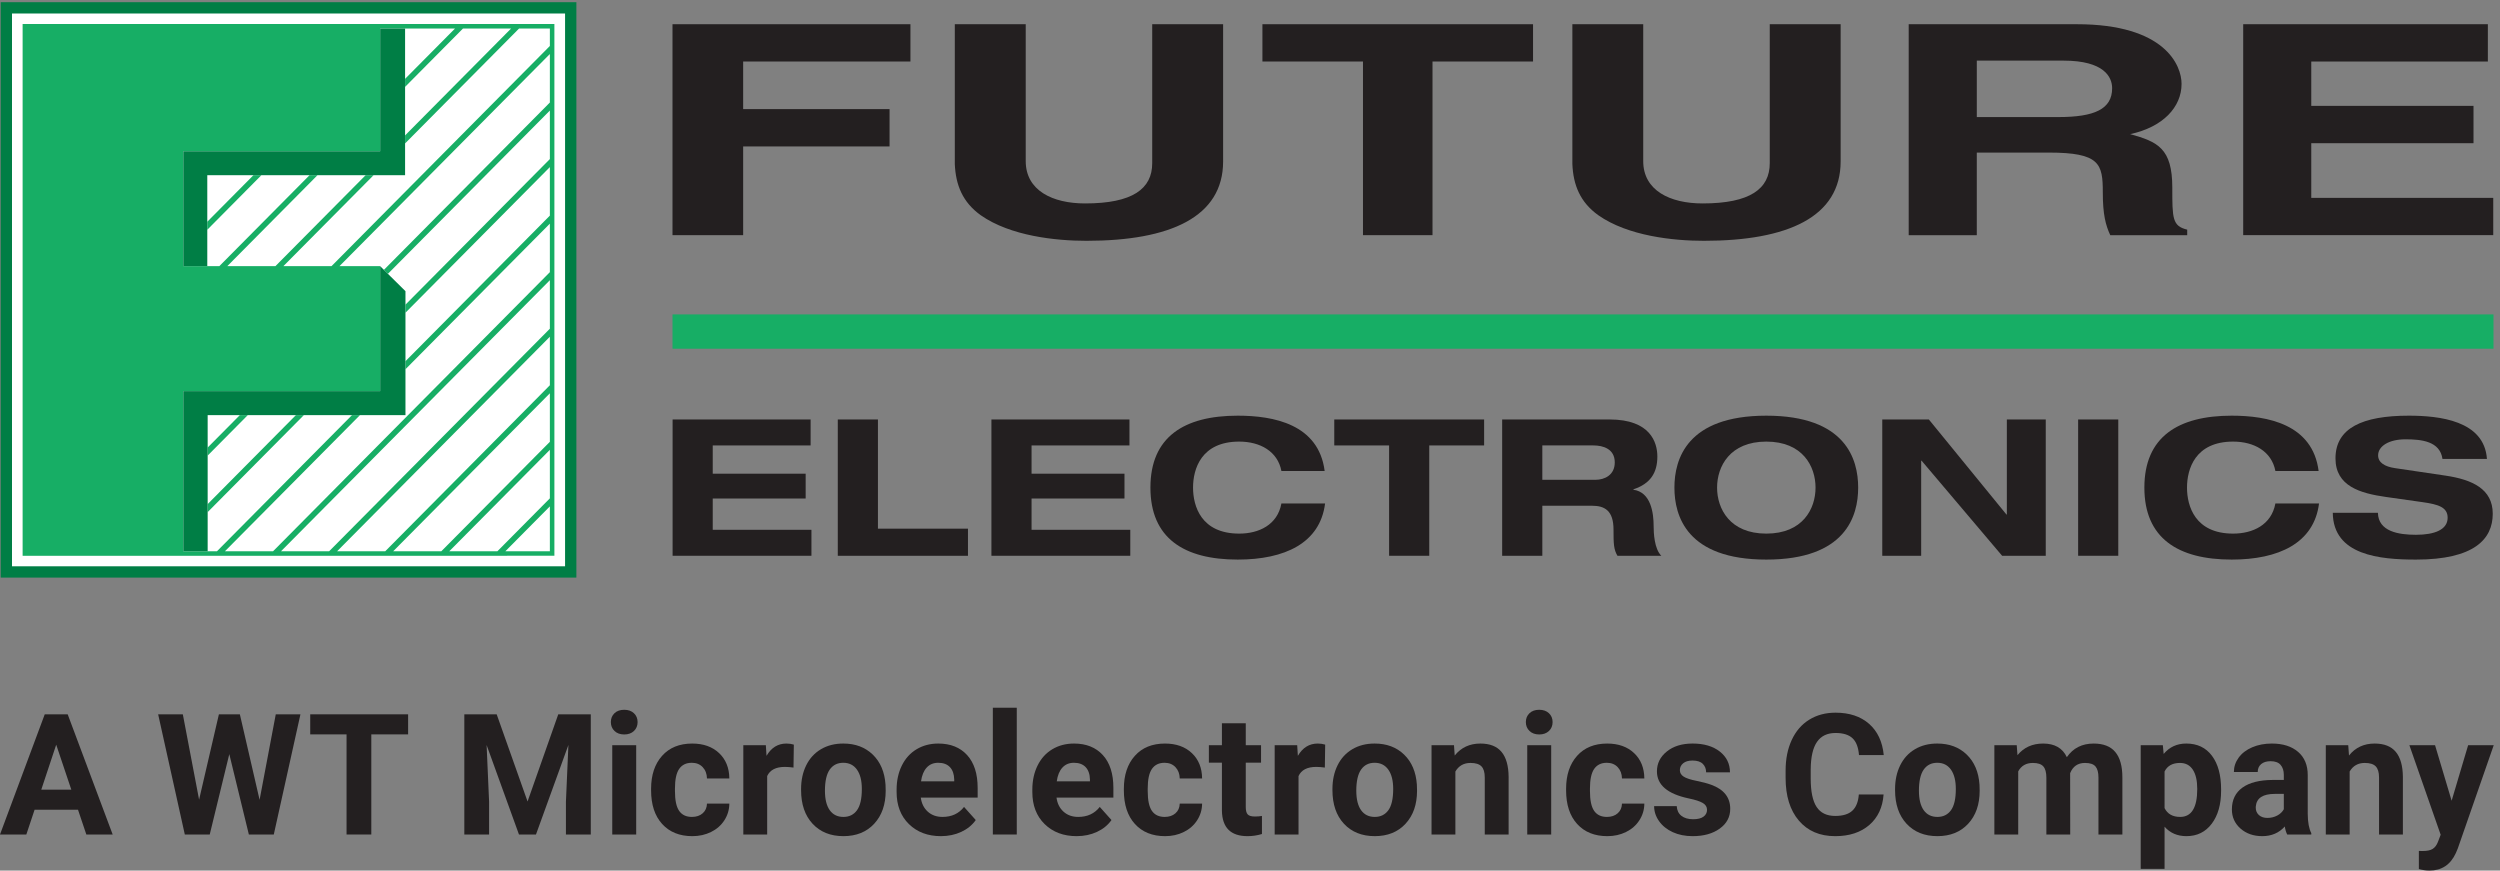 <?xml version="1.0" encoding="UTF-8" standalone="no"?>
<!-- Created with Inkscape (http://www.inkscape.org/) -->

<svg
   version="1.1"
   id="svg1"
   width="355.053"
   height="123.64"
   viewBox="0 0 355.053 123.64"
   sodipodi:docname="FUT_WT_PMS.svg"
   inkscape:version="1.4 (e7c3feb100, 2024-10-09)"
   xmlns:inkscape="http://www.inkscape.org/namespaces/inkscape"
   xmlns:sodipodi="http://sodipodi.sourceforge.net/DTD/sodipodi-0.dtd"
   xmlns="http://www.w3.org/2000/svg"
   xmlns:svg="http://www.w3.org/2000/svg">
  <rect x="0" y="0" width="355.053" height="123.64" fill="#808080" stroke="none"/>
  <defs
     id="defs1" />
  <sodipodi:namedview
     id="namedview1"
     pagecolor="#ffffff"
     bordercolor="#000000"
     borderopacity="0.25"
     inkscape:showpageshadow="2"
     inkscape:pageopacity="0.0"
     inkscape:pagecheckerboard="0"
     inkscape:deskcolor="#d1d1d1"
     inkscape:zoom="6.7848959"
     inkscape:cx="123.8781"
     inkscape:cy="38.173025"
     inkscape:window-width="2560"
     inkscape:window-height="1385"
     inkscape:window-x="0"
     inkscape:window-y="0"
     inkscape:window-maximized="1"
     inkscape:current-layer="g1">
    <inkscape:page
       x="0"
       y="0"
       inkscape:label="1"
       id="page1"
       width="355.053"
       height="123.64"
       margin="0"
       bleed="0" />
  </sodipodi:namedview>
  <g
     id="g1"
     inkscape:groupmode="layer"
     inkscape:label="1">
    <g
       id="group-R5">
      <path
         id="path2"
         d="M 44.074,86.379 H 76.152 L 60.023,134.414 Z M 83.289,64.961 H 36.934 L 28.121,38.516 H 0 L 47.773,166.848 H 72.277 L 120.313,38.516 H 92.191 l -8.902,26.445"
         style="fill:#231f20;fill-opacity:1;fill-rule:nonzero;stroke:none"
         transform="matrix(0.133,0,0,-0.133,0,123.64)" />
      <path
         id="path3"
         d="m 277.195,75.535 17.278,91.313 h 26.351 L 292.359,38.516 H 265.738 L 244.848,124.363 223.961,38.516 H 197.344 L 168.879,166.848 h 26.351 l 17.364,-91.133 21.152,91.133 h 22.387 l 21.062,-91.313"
         style="fill:#231f20;fill-opacity:1;fill-rule:nonzero;stroke:none"
         transform="matrix(0.133,0,0,-0.133,0,123.64)" />
      <path
         id="path4"
         d="M 435.801,145.43 H 396.492 V 38.516 H 370.051 V 145.43 H 331.27 v 21.418 H 435.801 V 145.43"
         style="fill:#231f20;fill-opacity:1;fill-rule:nonzero;stroke:none"
         transform="matrix(0.133,0,0,-0.133,0,123.64)" />
      <path
         id="path5"
         d="m 530.371,166.848 32.965,-93.079 32.785,93.079 h 34.731 V 38.516 H 604.32 v 35.078 l 2.645,60.558 -34.637,-95.636 h -18.156 l -34.555,95.547 2.649,-60.469 V 38.516 H 495.824 V 166.848 h 34.547"
         style="fill:#231f20;fill-opacity:1;fill-rule:nonzero;stroke:none"
         transform="matrix(0.133,0,0,-0.133,0,123.64)" />
      <path
         id="path6"
         d="m 679.348,38.516 h -25.563 v 95.371 h 25.563 z M 652.289,158.566 c 0,3.817 1.274,6.961 3.832,9.422 2.555,2.473 6.035,3.711 10.445,3.711 4.348,0 7.813,-1.238 10.403,-3.711 2.582,-2.461 3.875,-5.605 3.875,-9.422 0,-3.878 -1.309,-7.05 -3.918,-9.523 -2.617,-2.473 -6.071,-3.699 -10.36,-3.699 -4.293,0 -7.742,1.226 -10.355,3.699 -2.617,2.473 -3.922,5.645 -3.922,9.523"
         style="fill:#231f20;fill-opacity:1;fill-rule:nonzero;stroke:none"
         transform="matrix(0.133,0,0,-0.133,0,123.64)" />
      <path
         id="path7"
         d="m 738.883,57.297 c 4.703,0 8.519,1.289 11.461,3.875 2.937,2.578 4.461,6.016 4.582,10.312 h 23.883 c -0.059,-6.465 -1.821,-12.383 -5.289,-17.762 -3.465,-5.371 -8.207,-9.551 -14.235,-12.512 -6.019,-2.969 -12.676,-4.453 -19.961,-4.453 -13.633,0 -24.383,4.328 -32.258,13 -7.878,8.66 -11.812,20.633 -11.812,35.918 v 1.668 c 0,14.687 3.906,26.418 11.723,35.168 7.812,8.758 18.543,13.133 32.171,13.133 11.926,0 21.493,-3.387 28.688,-10.176 7.199,-6.785 10.855,-15.821 10.973,-27.11 h -23.883 c -0.121,4.961 -1.645,8.996 -4.582,12.102 -2.942,3.094 -6.821,4.648 -11.637,4.648 -5.934,0 -10.414,-2.16 -13.437,-6.488 -3.028,-4.324 -4.543,-11.344 -4.543,-21.055 v -2.644 c 0,-9.832 1.5,-16.895 4.5,-21.191 2.992,-4.297 7.546,-6.434 13.656,-6.434"
         style="fill:#231f20;fill-opacity:1;fill-rule:nonzero;stroke:none"
         transform="matrix(0.133,0,0,-0.133,0,123.64)" />
      <path
         id="path8"
         d="m 847.32,110 c -3.468,0.469 -6.519,0.703 -9.168,0.703 -9.636,0 -15.949,-3.262 -18.949,-9.785 V 38.516 h -25.469 v 95.371 h 24.059 l 0.707,-11.375 c 5.113,8.758 12.191,13.133 21.242,13.133 2.821,0 5.461,-0.379 7.934,-1.141 L 847.32,110"
         style="fill:#231f20;fill-opacity:1;fill-rule:nonzero;stroke:none"
         transform="matrix(0.133,0,0,-0.133,0,123.64)" />
      <path
         id="path9"
         d="m 880.898,85.273 c 0,-9.062 1.704,-15.996 5.114,-20.789 3.406,-4.797 8.285,-7.188 14.629,-7.188 6.172,0 10.984,2.359 14.457,7.098 3.465,4.738 5.199,12.316 5.199,22.734 0,8.887 -1.734,15.773 -5.199,20.652 -3.473,4.887 -8.344,7.328 -14.633,7.328 -6.227,0 -11.047,-2.421 -14.453,-7.277 -3.41,-4.863 -5.114,-12.383 -5.114,-22.559 z m -25.472,1.805 c 0,9.465 1.82,17.895 5.465,25.293 3.64,7.414 8.89,13.137 15.734,17.192 6.844,4.058 14.793,6.082 23.84,6.082 12.871,0 23.367,-3.934 31.508,-11.805 8.14,-7.883 12.679,-18.574 13.617,-32.082 l 0.176,-6.523 c 0,-14.637 -4.082,-26.367 -12.25,-35.215 -8.168,-8.848 -19.125,-13.262 -32.875,-13.262 -13.75,0 -24.723,4.402 -32.922,13.223 -8.192,8.809 -12.293,20.801 -12.293,35.957 v 1.141"
         style="fill:#231f20;fill-opacity:1;fill-rule:nonzero;stroke:none"
         transform="matrix(0.133,0,0,-0.133,0,123.64)" />
      <path
         id="path10"
         d="m 1001.84,115.109 c -5.055,0 -9.149,-1.711 -12.293,-5.136 -3.145,-3.418 -5.156,-8.321 -6.035,-14.692 h 35.428 v 2.035 c -0.12,5.664 -1.65,10.047 -4.58,13.145 -2.94,3.105 -7.11,4.648 -12.52,4.648 z m 2.91,-78.351 c -13.984,0 -25.371,4.289 -34.152,12.859 -8.785,8.586 -13.176,20.012 -13.176,34.289 v 2.473 c 0,9.578 1.851,18.144 5.551,25.691 3.703,7.547 8.945,13.371 15.734,17.453 6.785,4.082 14.523,6.122 23.223,6.122 13.05,0 23.31,-4.114 30.8,-12.332 7.49,-8.235 11.24,-19.895 11.24,-34.993 V 77.922 h -60.728 c 0.824,-6.231 3.305,-11.23 7.449,-14.992 4.145,-3.758 9.389,-5.633 15.739,-5.633 9.81,0 17.48,3.555 23,10.664 l 12.51,-14.016 c -3.81,-5.41 -8.99,-9.629 -15.51,-12.645 -6.52,-3.027 -13.75,-4.543 -21.68,-4.543"
         style="fill:#231f20;fill-opacity:1;fill-rule:nonzero;stroke:none"
         transform="matrix(0.133,0,0,-0.133,0,123.64)" />
      <path
         id="path11"
         d="m 1085.74,38.516 h -25.56 V 173.898 h 25.56 V 38.516"
         style="fill:#231f20;fill-opacity:1;fill-rule:nonzero;stroke:none"
         transform="matrix(0.133,0,0,-0.133,0,123.64)" />
      <path
         id="path12"
         d="m 1146.77,115.109 c -5.06,0 -9.15,-1.711 -12.3,-5.136 -3.14,-3.418 -5.15,-8.321 -6.03,-14.692 h 35.43 v 2.035 c -0.12,5.664 -1.65,10.047 -4.59,13.145 -2.93,3.105 -7.11,4.648 -12.51,4.648 z m 2.91,-78.351 c -13.99,0 -25.37,4.289 -34.16,12.859 -8.78,8.586 -13.17,20.012 -13.17,34.289 v 2.473 c 0,9.578 1.85,18.144 5.55,25.691 3.7,7.547 8.95,13.371 15.73,17.453 6.79,4.082 14.53,6.122 23.23,6.122 13.04,0 23.31,-4.114 30.8,-12.332 7.49,-8.235 11.24,-19.895 11.24,-34.993 V 77.922 h -60.73 c 0.82,-6.231 3.3,-11.23 7.45,-14.992 4.14,-3.758 9.38,-5.633 15.73,-5.633 9.81,0 17.48,3.555 23.01,10.664 l 12.51,-14.016 c -3.82,-5.41 -8.99,-9.629 -15.51,-12.645 -6.52,-3.027 -13.75,-4.543 -21.68,-4.543"
         style="fill:#231f20;fill-opacity:1;fill-rule:nonzero;stroke:none"
         transform="matrix(0.133,0,0,-0.133,0,123.64)" />
      <path
         id="path13"
         d="m 1243.72,57.297 c 4.7,0 8.52,1.289 11.46,3.875 2.94,2.578 4.46,6.016 4.58,10.312 h 23.88 c -0.06,-6.465 -1.82,-12.383 -5.29,-17.762 -3.46,-5.371 -8.2,-9.551 -14.23,-12.512 -6.02,-2.969 -12.67,-4.453 -19.96,-4.453 -13.63,0 -24.38,4.328 -32.26,13 -7.88,8.66 -11.81,20.633 -11.81,35.918 v 1.668 c 0,14.687 3.9,26.418 11.72,35.168 7.81,8.758 18.54,13.133 32.17,13.133 11.93,0 21.49,-3.387 28.69,-10.176 7.2,-6.785 10.86,-15.821 10.97,-27.11 h -23.88 c -0.12,4.961 -1.64,8.996 -4.58,12.102 -2.94,3.094 -6.82,4.648 -11.64,4.648 -5.93,0 -10.41,-2.16 -13.44,-6.488 -3.02,-4.324 -4.54,-11.344 -4.54,-21.055 v -2.644 c 0,-9.832 1.5,-16.895 4.5,-21.191 2.99,-4.297 7.55,-6.434 13.66,-6.434"
         style="fill:#231f20;fill-opacity:1;fill-rule:nonzero;stroke:none"
         transform="matrix(0.133,0,0,-0.133,0,123.64)" />
      <path
         id="path14"
         d="m 1330.27,157.324 v -23.437 h 16.31 v -18.692 h -16.31 V 67.609 c 0,-3.527 0.67,-6.055 2.03,-7.59 1.35,-1.523 3.93,-2.285 7.75,-2.285 2.82,0 5.32,0.207 7.49,0.617 V 39.043 c -4.99,-1.524 -10.13,-2.285 -15.42,-2.285 -17.86,0 -26.97,9.016 -27.32,27.059 v 51.379 h -13.93 v 18.692 h 13.93 v 23.437 h 25.47"
         style="fill:#231f20;fill-opacity:1;fill-rule:nonzero;stroke:none"
         transform="matrix(0.133,0,0,-0.133,0,123.64)" />
      <path
         id="path15"
         d="m 1414.71,110 c -3.46,0.469 -6.52,0.703 -9.17,0.703 -9.64,0 -15.95,-3.262 -18.94,-9.785 V 38.516 h -25.47 v 95.371 h 24.05 l 0.71,-11.375 c 5.11,8.758 12.19,13.133 21.24,13.133 2.83,0 5.46,-0.379 7.93,-1.141 L 1414.71,110"
         style="fill:#231f20;fill-opacity:1;fill-rule:nonzero;stroke:none"
         transform="matrix(0.133,0,0,-0.133,0,123.64)" />
      <path
         id="path16"
         d="m 1448.29,85.273 c 0,-9.062 1.71,-15.996 5.11,-20.789 3.41,-4.797 8.28,-7.188 14.63,-7.188 6.17,0 10.99,2.359 14.46,7.098 3.46,4.738 5.2,12.316 5.2,22.734 0,8.887 -1.74,15.773 -5.2,20.652 -3.47,4.887 -8.34,7.328 -14.63,7.328 -6.23,0 -11.05,-2.421 -14.46,-7.277 -3.4,-4.863 -5.11,-12.383 -5.11,-22.559 z m -25.47,1.805 c 0,9.465 1.81,17.895 5.46,25.293 3.64,7.414 8.89,13.137 15.74,17.192 6.83,4.058 14.78,6.082 23.84,6.082 12.87,0 23.37,-3.934 31.5,-11.805 8.14,-7.883 12.69,-18.574 13.62,-32.082 l 0.18,-6.523 c 0,-14.637 -4.08,-26.367 -12.26,-35.215 -8.16,-8.848 -19.12,-13.262 -32.87,-13.262 -13.75,0 -24.72,4.402 -32.92,13.223 -8.19,8.809 -12.29,20.801 -12.29,35.957 v 1.141"
         style="fill:#231f20;fill-opacity:1;fill-rule:nonzero;stroke:none"
         transform="matrix(0.133,0,0,-0.133,0,123.64)" />
      <path
         id="path17"
         d="m 1552.6,133.887 0.79,-11.028 c 6.82,8.528 15.96,12.786 27.42,12.786 10.1,0 17.62,-2.969 22.55,-8.899 4.95,-5.933 7.47,-14.812 7.59,-26.617 V 38.516 h -25.48 v 60.996 c 0,5.398 -1.17,9.328 -3.52,11.765 -2.35,2.434 -6.26,3.657 -11.72,3.657 -7.17,0 -12.55,-3.059 -16.13,-9.161 V 38.516 h -25.47 v 95.371 h 23.97"
         style="fill:#231f20;fill-opacity:1;fill-rule:nonzero;stroke:none"
         transform="matrix(0.133,0,0,-0.133,0,123.64)" />
      <path
         id="path18"
         d="m 1656.41,38.516 h -25.57 v 95.371 h 25.57 z m -27.06,120.05 c 0,3.817 1.28,6.961 3.84,9.422 2.55,2.473 6.03,3.711 10.44,3.711 4.34,0 7.81,-1.238 10.4,-3.711 2.59,-2.461 3.88,-5.605 3.88,-9.422 0,-3.878 -1.31,-7.05 -3.92,-9.523 -2.62,-2.473 -6.07,-3.699 -10.36,-3.699 -4.29,0 -7.75,1.226 -10.35,3.699 -2.62,2.473 -3.93,5.645 -3.93,9.523"
         style="fill:#231f20;fill-opacity:1;fill-rule:nonzero;stroke:none"
         transform="matrix(0.133,0,0,-0.133,0,123.64)" />
      <path
         id="path19"
         d="m 1715.94,57.297 c 4.71,0 8.53,1.289 11.47,3.875 2.94,2.578 4.46,6.016 4.58,10.312 h 23.88 c -0.05,-6.465 -1.82,-12.383 -5.29,-17.762 -3.47,-5.371 -8.2,-9.551 -14.23,-12.512 -6.02,-2.969 -12.67,-4.453 -19.96,-4.453 -13.63,0 -24.38,4.328 -32.26,13 -7.88,8.66 -11.81,20.633 -11.81,35.918 v 1.668 c 0,14.687 3.91,26.418 11.72,35.168 7.81,8.758 18.54,13.133 32.18,13.133 11.92,0 21.48,-3.387 28.68,-10.176 7.19,-6.785 10.86,-15.821 10.97,-27.11 h -23.88 c -0.12,4.961 -1.64,8.996 -4.58,12.102 -2.94,3.094 -6.82,4.648 -11.64,4.648 -5.93,0 -10.41,-2.16 -13.44,-6.488 -3.03,-4.324 -4.54,-11.344 -4.54,-21.055 v -2.644 c 0,-9.832 1.5,-16.895 4.5,-21.191 2.99,-4.297 7.55,-6.434 13.65,-6.434"
         style="fill:#231f20;fill-opacity:1;fill-rule:nonzero;stroke:none"
         transform="matrix(0.133,0,0,-0.133,0,123.64)" />
      <path
         id="path20"
         d="m 1822.82,64.871 c 0,3.117 -1.55,5.57 -4.62,7.356 -3.09,1.797 -8.04,3.398 -14.86,4.805 -22.68,4.766 -34.02,14.395 -34.02,28.914 0,8.457 3.51,15.532 10.54,21.196 7.01,5.672 16.2,8.504 27.54,8.504 12.1,0 21.78,-2.852 29.04,-8.543 7.26,-5.704 10.88,-13.11 10.88,-22.219 h -25.47 c 0,3.644 -1.17,6.66 -3.52,9.035 -2.36,2.383 -6.03,3.57 -11.02,3.57 -4.29,0 -7.61,-0.965 -9.96,-2.91 -2.35,-1.93 -3.53,-4.402 -3.53,-7.398 0,-2.825 1.34,-5.102 4.02,-6.828 2.66,-1.739 7.17,-3.235 13.52,-4.5 6.35,-1.262 11.69,-2.688 16.05,-4.27 13.45,-4.941 20.18,-13.484 20.18,-25.652 0,-8.695 -3.74,-15.734 -11.2,-21.105 -7.46,-5.383 -17.1,-8.066 -28.9,-8.066 -7.99,0 -15.09,1.426 -21.29,4.269 -6.2,2.852 -11.06,6.754 -14.58,11.727 -3.53,4.961 -5.3,10.32 -5.3,16.086 h 24.15 c 0.24,-4.523 1.92,-7.988 5.03,-10.402 3.11,-2.41 7.29,-3.613 12.51,-3.613 4.89,0 8.57,0.93 11.07,2.773 2.5,1.855 3.74,4.277 3.74,7.273"
         style="fill:#231f20;fill-opacity:1;fill-rule:nonzero;stroke:none"
         transform="matrix(0.133,0,0,-0.133,0,123.64)" />
      <path
         id="path21"
         d="m 2011.35,81.269 c -1,-13.809 -6.1,-24.688 -15.29,-32.617 -9.2,-7.93 -21.32,-11.895 -36.36,-11.895 -16.45,0 -29.39,5.539 -38.83,16.609 -9.43,11.074 -14.15,26.281 -14.15,45.617 v 7.84 c 0,12.336 2.18,23.215 6.53,32.61 4.35,9.406 10.56,16.621 18.64,21.64 8.08,5.02 17.47,7.539 28.16,7.539 14.81,0 26.73,-3.965 35.79,-11.902 9.05,-7.934 14.27,-19.063 15.69,-33.398 h -26.45 c -0.64,8.281 -2.95,14.285 -6.92,18.015 -3.97,3.731 -10,5.598 -18.11,5.598 -8.81,0 -15.41,-3.156 -19.78,-9.477 -4.39,-6.316 -6.63,-16.109 -6.75,-29.39 v -9.7 c 0,-13.867 2.1,-24.004 6.3,-30.398 4.21,-6.406 10.83,-9.609 19.88,-9.609 8.17,0 14.26,1.863 18.28,5.594 4.03,3.731 6.34,9.5 6.93,17.324 h 26.44"
         style="fill:#231f20;fill-opacity:1;fill-rule:nonzero;stroke:none"
         transform="matrix(0.133,0,0,-0.133,0,123.64)" />
      <path
         id="path22"
         d="m 2049.09,85.273 c 0,-9.062 1.7,-15.996 5.1,-20.789 3.41,-4.797 8.3,-7.188 14.63,-7.188 6.18,0 10.99,2.359 14.47,7.098 3.46,4.738 5.19,12.316 5.19,22.734 0,8.887 -1.73,15.773 -5.19,20.652 -3.48,4.887 -8.35,7.328 -14.64,7.328 -6.22,0 -11.05,-2.421 -14.46,-7.277 -3.4,-4.863 -5.1,-12.383 -5.1,-22.559 z m -25.48,1.805 c 0,9.465 1.82,17.895 5.47,25.293 3.64,7.414 8.88,13.137 15.73,17.192 6.85,4.058 14.79,6.082 23.84,6.082 12.87,0 23.37,-3.934 31.51,-11.805 8.14,-7.883 12.68,-18.574 13.61,-32.082 l 0.18,-6.523 c 0,-14.637 -4.08,-26.367 -12.25,-35.215 -8.17,-8.848 -19.13,-13.262 -32.88,-13.262 -13.75,0 -24.71,4.402 -32.92,13.223 -8.19,8.809 -12.29,20.801 -12.29,35.957 v 1.141"
         style="fill:#231f20;fill-opacity:1;fill-rule:nonzero;stroke:none"
         transform="matrix(0.133,0,0,-0.133,0,123.64)" />
      <path
         id="path23"
         d="m 2153.53,133.887 0.79,-10.664 c 6.76,8.281 15.9,12.422 27.41,12.422 12.29,0 20.72,-4.844 25.3,-14.54 6.7,9.696 16.25,14.54 28.65,14.54 10.33,0 18.04,-3.008 23.08,-9.036 5.06,-6.023 7.58,-15.086 7.58,-27.183 V 38.516 h -25.55 v 60.82 c 0,5.398 -1.06,9.355 -3.18,11.855 -2.12,2.493 -5.85,3.743 -11.19,3.743 -7.64,0 -12.93,-3.645 -15.87,-10.93 l 0.09,-65.488 h -25.47 v 60.73 c 0,5.52 -1.08,9.516 -3.26,11.984 -2.18,2.469 -5.88,3.704 -11.1,3.704 -7.23,0 -12.47,-3 -15.7,-8.989 V 38.516 h -25.47 v 95.371 h 23.89"
         style="fill:#231f20;fill-opacity:1;fill-rule:nonzero;stroke:none"
         transform="matrix(0.133,0,0,-0.133,0,123.64)" />
      <path
         id="path24"
         d="m 2346.28,87.168 c 0,8.879 -1.57,15.723 -4.7,20.535 -3.15,4.817 -7.72,7.231 -13.71,7.231 -7.99,0 -13.49,-3.059 -16.49,-9.161 V 66.719 c 3.12,-6.289 8.67,-9.422 16.66,-9.422 12.17,0 18.24,9.961 18.24,29.871 z m 25.48,-1.848 c 0,-14.695 -3.34,-26.453 -10.01,-35.301 -6.67,-8.848 -15.67,-13.262 -27.01,-13.262 -9.64,0 -17.42,3.352 -23.36,10.051 V 1.848 h -25.47 V 133.887 h 23.63 l 0.88,-9.344 c 6.17,7.398 14.21,11.102 24.15,11.102 11.74,0 20.88,-4.344 27.41,-13.047 6.52,-8.692 9.78,-20.684 9.78,-35.957 v -1.32"
         style="fill:#231f20;fill-opacity:1;fill-rule:nonzero;stroke:none"
         transform="matrix(0.133,0,0,-0.133,0,123.64)" />
      <path
         id="path25"
         d="m 2421.26,56.23 c 3.76,0 7.23,0.84 10.41,2.519 3.17,1.672 5.51,3.918 7.05,6.738 v 16.398 h -9.53 c -12.75,0 -19.53,-4.414 -20.36,-13.226 l -0.08,-1.504 c 0,-3.164 1.12,-5.777 3.34,-7.84 2.24,-2.051 5.3,-3.086 9.17,-3.086 z m 21.07,-17.715 c -1.17,2.297 -2.03,5.145 -2.56,8.555 -6.17,-6.875 -14.19,-10.312 -24.06,-10.312 -9.34,0 -17.08,2.695 -23.22,8.105 -6.15,5.41 -9.21,12.215 -9.21,20.449 0,10.109 3.75,17.863 11.24,23.273 7.49,5.399 18.31,8.133 32.48,8.191 h 11.72 v 5.469 c 0,4.406 -1.14,7.93 -3.4,10.574 -2.26,2.641 -5.83,3.965 -10.71,3.965 -4.28,0 -7.65,-1.031 -10.09,-3.086 -2.43,-2.058 -3.66,-4.883 -3.66,-8.465 h -25.46 c 0,5.528 1.69,10.633 5.1,15.34 3.41,4.699 8.23,8.391 14.46,11.067 6.23,2.668 13.22,4.004 20.97,4.004 11.76,0 21.09,-2.95 27.99,-8.86 6.91,-5.906 10.35,-14.207 10.35,-24.898 V 60.559 c 0.06,-9.055 1.33,-15.902 3.79,-20.539 v -1.504 h -25.73"
         style="fill:#231f20;fill-opacity:1;fill-rule:nonzero;stroke:none"
         transform="matrix(0.133,0,0,-0.133,0,123.64)" />
      <path
         id="path26"
         d="m 2507.52,133.887 0.8,-11.028 c 6.81,8.528 15.95,12.786 27.41,12.786 10.11,0 17.62,-2.969 22.56,-8.899 4.94,-5.933 7.46,-14.812 7.58,-26.617 V 38.516 h -25.47 v 60.996 c 0,5.398 -1.18,9.328 -3.53,11.765 -2.34,2.434 -6.26,3.657 -11.72,3.657 -7.17,0 -12.55,-3.059 -16.13,-9.161 V 38.516 h -25.47 v 95.371 h 23.97"
         style="fill:#231f20;fill-opacity:1;fill-rule:nonzero;stroke:none"
         transform="matrix(0.133,0,0,-0.133,0,123.64)" />
      <path
         id="path27"
         d="m 2617.92,74.57 17.63,59.317 h 27.33 l -38.34,-110.176 -2.11,-5.019 C 2616.72,6.23 2607.32,0 2594.21,0 c -3.7,0 -7.46,0.559 -11.28,1.672 V 20.977 l 3.88,-0.086 c 4.83,0 8.42,0.731 10.8,2.207 2.39,1.465 4.25,3.906 5.6,7.312 l 3,7.844 -33.41,95.633 h 27.41 l 17.71,-59.317"
         style="fill:#231f20;fill-opacity:1;fill-rule:nonzero;stroke:none"
         transform="matrix(0.133,0,0,-0.133,0,123.64)" />
      <path
         id="path28"
         d="M 718.219,481.703 H 865.598 V 453.977 H 761.074 v -30.18 h 99.227 v -26.5 H 761.074 V 363.891 H 866.48 V 336.156 H 718.219 v 145.547"
         style="fill:#231f20;fill-opacity:1;fill-rule:nonzero;stroke:none"
         transform="matrix(0.133,0,0,-0.133,0,123.64)" />
      <path
         id="path29"
         d="m 894.609,481.703 h 42.879 V 365.098 h 96.142 V 336.156 H 894.609 v 145.547"
         style="fill:#231f20;fill-opacity:1;fill-rule:nonzero;stroke:none"
         transform="matrix(0.133,0,0,-0.133,0,123.64)" />
      <path
         id="path30"
         d="m 1058.67,481.703 h 147.4 v -27.726 h -104.54 v -30.18 h 99.22 v -26.5 h -99.22 v -33.406 h 105.42 v -27.735 h -148.28 v 145.547"
         style="fill:#231f20;fill-opacity:1;fill-rule:nonzero;stroke:none"
         transform="matrix(0.133,0,0,-0.133,0,123.64)" />
      <path
         id="path31"
         d="m 1368.33,426.672 c -4,21.019 -22.75,31.402 -45.06,31.402 -40.68,0 -49.3,-29.34 -49.3,-49.136 0,-19.786 8.62,-49.118 49.3,-49.118 20.78,0 40.84,9.157 45.06,32.196 h 46.63 c -5.31,-42.383 -43.11,-59.938 -93.26,-59.938 -57.45,0 -93.25,22.86 -93.25,76.86 0,54.027 35.8,76.816 93.25,76.816 38.02,0 86.41,-8.934 92.81,-59.082 h -46.18"
         style="fill:#231f20;fill-opacity:1;fill-rule:nonzero;stroke:none"
         transform="matrix(0.133,0,0,-0.133,0,123.64)" />
      <path
         id="path32"
         d="m 1483.32,453.977 h -58.54 v 27.726 h 160.01 V 453.977 H 1526.2 V 336.156 h -42.88 v 117.821"
         style="fill:#231f20;fill-opacity:1;fill-rule:nonzero;stroke:none"
         transform="matrix(0.133,0,0,-0.133,0,123.64)" />
      <path
         id="path33"
         d="m 1646.94,417.277 h 56.76 c 9.53,0 20.59,4.895 20.59,18.578 0,14.415 -12.4,18.122 -22.8,18.122 h -54.55 z m -42.89,64.426 h 114.7 c 43.73,0 51.02,-24.68 51.02,-39.558 0,-17.739 -7.72,-29.133 -25.61,-35.047 v -0.407 c 18.77,-2.66 21.64,-24.652 21.64,-38.937 0,-7.102 0.69,-24.219 8.2,-31.598 h -46.85 c -3.98,6.746 -4.19,12.657 -4.19,27.961 0,20.336 -9.51,25.457 -22.8,25.457 h -53.22 v -53.418 h -42.89 v 145.547"
         style="fill:#231f20;fill-opacity:1;fill-rule:nonzero;stroke:none"
         transform="matrix(0.133,0,0,-0.133,0,123.64)" />
      <path
         id="path34"
         d="m 1886.11,359.82 c 38.93,0 52.58,26.469 52.58,49.118 0,22.617 -13.65,49.136 -52.58,49.136 -38.88,0 -52.56,-26.519 -52.56,-49.136 0,-22.649 13.68,-49.118 52.56,-49.118 z m 0,125.934 c 84.84,0 98.1,-46.481 98.1,-76.816 0,-30.352 -13.26,-76.86 -98.1,-76.86 -84.85,0 -98.12,46.508 -98.12,76.86 0,30.335 13.27,76.816 98.12,76.816"
         style="fill:#231f20;fill-opacity:1;fill-rule:nonzero;stroke:none"
         transform="matrix(0.133,0,0,-0.133,0,123.64)" />
      <path
         id="path35"
         d="m 2142.97,481.703 h 41.54 V 336.156 h -46.6 l -85.98,101.532 h -0.45 V 336.156 h -41.54 v 145.547 h 49.74 l 82.86,-101.504 h 0.43 v 101.504"
         style="fill:#231f20;fill-opacity:1;fill-rule:nonzero;stroke:none"
         transform="matrix(0.133,0,0,-0.133,0,123.64)" />
      <path
         id="path36"
         d="m 2219.09,481.703 h 42.87 V 336.156 h -42.87 v 145.547"
         style="fill:#231f20;fill-opacity:1;fill-rule:nonzero;stroke:none"
         transform="matrix(0.133,0,0,-0.133,0,123.64)" />
      <path
         id="path37"
         d="m 2429.73,426.672 c -4,21.019 -22.8,31.402 -45.12,31.402 -40.65,0 -49.26,-29.34 -49.26,-49.136 0,-19.786 8.61,-49.118 49.26,-49.118 20.81,0 40.88,9.157 45.12,32.196 h 46.6 c -5.31,-42.383 -43.1,-59.938 -93.23,-59.938 -57.47,0 -93.28,22.86 -93.28,76.86 0,54.027 35.81,76.816 93.28,76.816 37.97,0 86.42,-8.934 92.79,-59.082 h -46.16"
         style="fill:#231f20;fill-opacity:1;fill-rule:nonzero;stroke:none"
         transform="matrix(0.133,0,0,-0.133,0,123.64)" />
      <path
         id="path38"
         d="m 2608.16,439.523 c -2.68,18.93 -22.32,20.989 -39.56,20.989 -17.71,0 -29.18,-7.367 -29.18,-17.114 0,-7.738 7.08,-12.074 18.11,-13.671 l 53.71,-7.957 c 28.72,-4.258 50.59,-14.243 50.59,-40.735 0,-27.156 -19.86,-48.957 -81.98,-48.957 -38.46,0 -88.37,4.457 -88.83,49.961 h 48.19 c 0.42,-19.988 22.07,-23.48 40.64,-23.48 20.07,0 33.81,5.558 33.81,18.191 0,11.188 -9.74,14.254 -26.75,16.66 l -39.1,5.543 c -27.39,3.899 -53.91,11.442 -53.91,41.211 0,32.371 28.73,45.59 78.19,45.59 32.48,0 80.71,-5.086 83.54,-46.231 h -47.47"
         style="fill:#231f20;fill-opacity:1;fill-rule:nonzero;stroke:none"
         transform="matrix(0.133,0,0,-0.133,0,123.64)" />
      <path
         id="path39"
         d="m 2662.63,557.246 v 36.633 H 718.129 V 557.246 H 2662.63"
         style="fill:#17ae65;fill-opacity:1;fill-rule:nonzero;stroke:none"
         transform="matrix(0.133,0,0,-0.133,0,123.64)" />
      <path
         id="path40"
         d="M 793.559,678.508 H 718.117 V 903.762 H 972.199 V 863.934 H 793.559 V 813.121 H 949.891 V 773.246 H 793.559 v -94.738"
         style="fill:#231f20;fill-opacity:1;fill-rule:nonzero;stroke:none"
         transform="matrix(0.133,0,0,-0.133,0,123.64)" />
      <path
         id="path41"
         d="m 1306.08,757.262 c 0,-59.289 -56.39,-84.778 -145.96,-84.778 -32.67,0 -81.16,5.067 -112.88,27.329 -19.26,13.843 -26.7,32.027 -27.67,54.636 v 149.313 h 75.73 V 757.559 c 0,-31.375 28.64,-45.172 63.34,-45.172 50.93,0 71.73,15.683 71.73,43.004 v 148.371 h 75.71 v -146.5"
         style="fill:#231f20;fill-opacity:1;fill-rule:nonzero;stroke:none"
         transform="matrix(0.133,0,0,-0.133,0,123.64)" />
      <path
         id="path42"
         d="m 1529.67,678.508 h -74.24 v 185.426 h -107.38 v 39.828 h 288.97 V 863.934 H 1529.67 V 678.508"
         style="fill:#231f20;fill-opacity:1;fill-rule:nonzero;stroke:none"
         transform="matrix(0.133,0,0,-0.133,0,123.64)" />
      <path
         id="path43"
         d="m 1965.49,757.262 c 0,-59.289 -56.42,-84.778 -146.01,-84.778 -32.61,0 -81.11,5.067 -112.78,27.329 -19.31,13.843 -26.73,32.027 -27.68,54.636 v 149.313 h 75.66 V 757.559 c 0,-31.375 28.67,-45.172 63.34,-45.172 50.95,0 71.77,15.683 71.77,43.004 v 148.371 h 75.7 v -146.5"
         style="fill:#231f20;fill-opacity:1;fill-rule:nonzero;stroke:none"
         transform="matrix(0.133,0,0,-0.133,0,123.64)" />
      <path
         id="path44"
         d="m 2197.98,804.617 c 38.59,0 57.42,8.504 57.42,30.781 0,11.918 -8.47,29.489 -51.97,29.489 h -92.54 v -60.27 z m -159.81,99.145 h 179.61 c 94.46,0 111.76,-44.242 111.76,-63.66 0,-24.832 -19.75,-46.129 -54.87,-53.704 29.19,-8.128 44.98,-14.988 44.98,-57.066 0,-32.953 0,-41.125 15.92,-44.922 v -5.902 h -82.16 c -4.96,10.613 -7.97,22.265 -7.97,45.465 0,30.75 -2.93,42.726 -57.87,42.726 h -76.68 v -88.191 h -72.72 v 225.254"
         style="fill:#231f20;fill-opacity:1;fill-rule:nonzero;stroke:none"
         transform="matrix(0.133,0,0,-0.133,0,123.64)" />
      <path
         id="path45"
         d="m 2656.61,863.934 h -188.58 v -47.395 h 173.24 v -39.855 h -173.24 v -58.352 h 194.33 v -39.824 h -267.01 v 225.254 h 261.26 v -39.828"
         style="fill:#231f20;fill-opacity:1;fill-rule:nonzero;stroke:none"
         transform="matrix(0.133,0,0,-0.133,0,123.64)" />
      <path
         id="path46"
         d="M 610.387,318.109 H 6.91 V 922.09 H 610.387 V 318.109"
         style="fill:#ffffff;fill-opacity:1;fill-rule:nonzero;stroke:none"
         transform="matrix(0.133,0,0,-0.133,0,123.64)" />
      <path
         id="path47"
         d="M 603.398,324.918 H 12.812 V 915.207 H 603.398 Z m 0,602.367 H 0.73 V 312.844 H 615.477 v 12.074 590.289 12.078 h -12.079"
         style="fill:#007e45;fill-opacity:1;fill-rule:nonzero;stroke:none"
         transform="matrix(0.133,0,0,-0.133,0,123.64)" />
      <path
         id="path48"
         d="m 270.656,742.566 -49.308,-49.718 v -8.555 l 57.8,58.273 h -8.492"
         style="fill:#17ae65;fill-opacity:1;fill-rule:nonzero;stroke:none"
         transform="matrix(0.133,0,0,-0.133,0,123.64)" />
      <path
         id="path49"
         d="m 263.168,486.355 h -7.066 l -34.356,-34.628 v -8.579 l 42.852,43.207 h -1.43"
         style="fill:#17ae65;fill-opacity:1;fill-rule:nonzero;stroke:none"
         transform="matrix(0.133,0,0,-0.133,0,123.64)" />
      <path
         id="path50"
         d="m 434.469,899.152 h 51.39 L 432.563,845.43 v -8.575 l 61.796,62.297 h 51.375 L 432.563,785.039 v -8.574 L 554.254,899.152 H 587.16 V 880.535 L 353.992,645.43 h -51.387 l 96.34,97.136 h -8.507 L 294.102,645.43 h -51.383 l 96.332,97.136 h -8.508 L 234.207,645.43 h -38.484 v 13.011 0.012 8.559 0 51.812 0.004 8.574 0 40.661 h 40.328 -0.012 8.512 v 0 h 51.394 -0.011 8.504 v 0 h 51.398 -0.008 8.508 v 0 h 41.602 v 41.941 l 0.011,0.008 v 8.586 -0.012 51.824 0 8.559 16.492 3.691 l 26.614,0.008 v -0.008 z m 152.691,-79 -177.199,-178.675 3.5,-3.473 0.777,-0.766 L 587.16,811.57 V 759.762 L 432.973,604.309 v -0.996 -6.856 -0.742 L 587.16,751.188 V 699.387 L 432.973,543.918 v -1.855 -6.723 L 587.16,690.805 V 639.004 L 291.578,340.977 h -51.383 l 144.18,145.378 h -6.613 -1.883 L 231.691,340.977 h -9.945 -26.023 v 0 15.554 0 0.547 6.86 1.16 0 51.828 0 1.383 7.175 -0.004 51.825 0 8.562 -0.004 26.078 h 25.855 v 0 h 8.492 0.008 51.391 v 0 h 7.039 1.465 v 0 h 51.394 -0.012 1.059 6.797 0.644 0.012 51.375 v 0 h 1.867 2.84 v 2.864 1.883 l -0.011,-0.02 v 51.812 l 0.011,0.004 v 0.707 6.864 1.004 l -0.011,-0.02 v 51.828 l 0.011,0.024 v 1.55 7.008 l -0.011,-0.019 v 8 H 362.496 L 587.16,871.949 Z m 0,-241.535 -235.691,-237.64 H 300.086 L 587.16,630.422 Z m 0,-60.383 L 411.367,340.977 H 359.98 l 227.18,229.07 z m 0,-60.382 L 471.25,340.977 H 419.855 L 587.16,509.66 Z m 0,-60.375 -56.019,-56.5 H 479.75 l 107.41,108.3 z m 0,-56.5 h -47.508 l 47.508,47.91 z m 4.836,0.992 V 885.41 903.977 H 370.859 24.156 V 517.117 455.871 336.148 l 567.848,0.012 -0.008,5.809"
         style="fill:#17ae65;fill-opacity:1;fill-rule:nonzero;stroke:none"
         transform="matrix(0.133,0,0,-0.133,0,123.64)" />
      <path
         id="path51"
         d="m 323.863,486.355 h -7.875 l -94.242,-95.011 v -8.578 l 102.742,103.589 h -0.625"
         style="fill:#17ae65;fill-opacity:1;fill-rule:nonzero;stroke:none"
         transform="matrix(0.133,0,0,-0.133,0,123.64)" />
      <path
         id="path52"
         d="m 405.949,630.441 v -118.5 H 195.723 V 340.977 h 26.023 v 42.363 6.855 47.52 6.855 41.785 h 41.422 6.789 47.098 6.808 47.09 6.809 47.086 6.8 1.325 v 1.333 6.875 47.5 6.875 47.519 6.856 15.398 l -16.082,15.894 -3.43,3.399 -7.512,7.426 v -14.989"
         style="fill:#007e45;fill-opacity:1;fill-rule:nonzero;stroke:none"
         transform="matrix(0.133,0,0,-0.133,0,123.64)" />
      <path
         id="path53"
         d="m 432.563,759.18 v 139.98 l -26.614,-0.008 V 768.063 h -18.48 -6.809 -47.086 -6.793 -47.105 -6.793 -77.16 v -77.848 -6.875 -37.91 h 9.523 6.809 9.293 v 9.386 6.872 47.519 6.863 26.496 h 26.261 6.809 47.09 6.808 47.079 6.808 47.082 6.817 16.461 v 16.614"
         style="fill:#007e45;fill-opacity:1;fill-rule:nonzero;stroke:none"
         transform="matrix(0.133,0,0,-0.133,0,123.64)" />
    </g>
  </g>
</svg>
